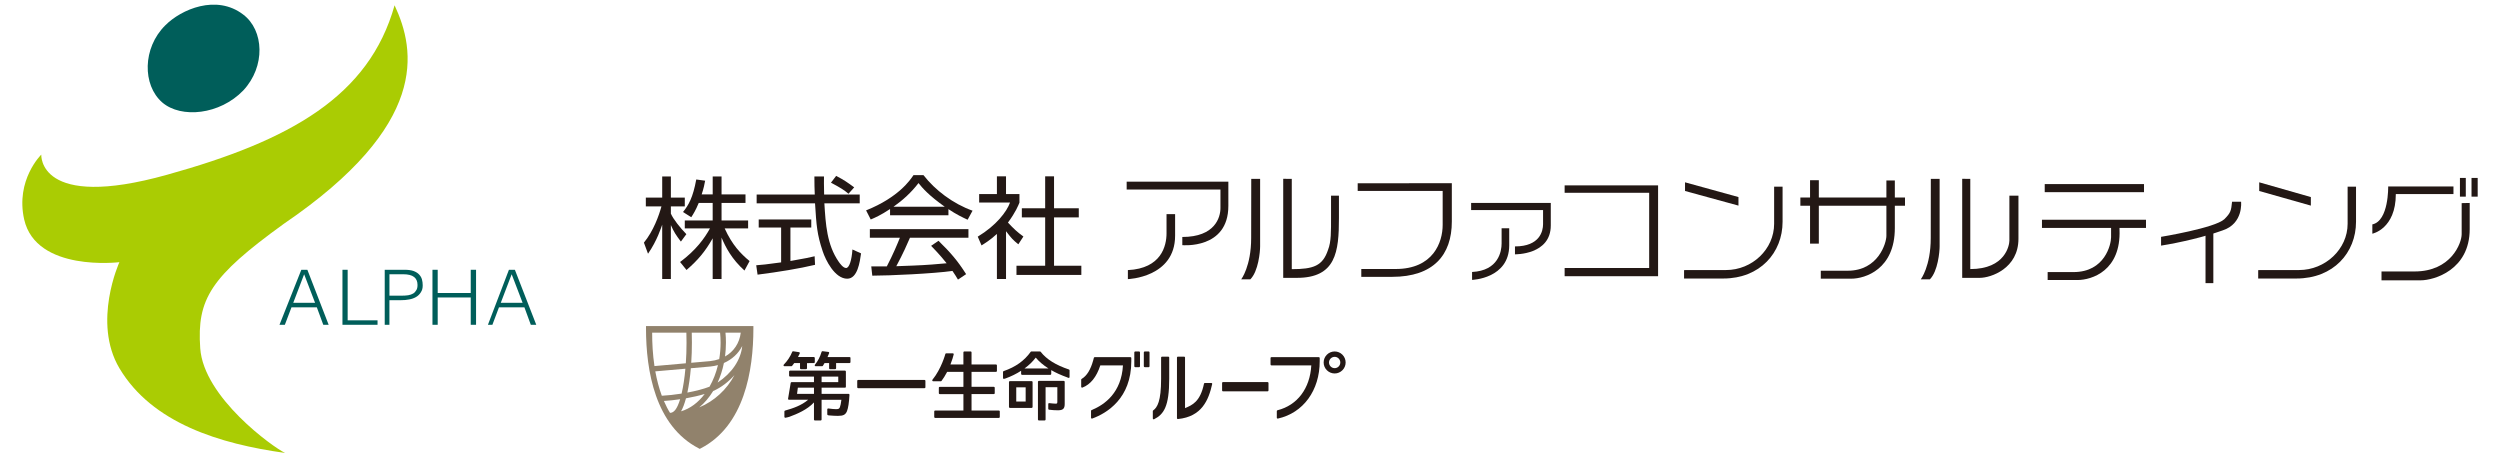 <?xml version="1.0" encoding="utf-8"?>
<!-- Generator: Adobe Illustrator 15.1.0, SVG Export Plug-In . SVG Version: 6.00 Build 0)  -->
<!DOCTYPE svg PUBLIC "-//W3C//DTD SVG 1.1//EN" "http://www.w3.org/Graphics/SVG/1.1/DTD/svg11.dtd">
<svg version="1.1" id="レイヤー_1" xmlns="http://www.w3.org/2000/svg" xmlns:xlink="http://www.w3.org/1999/xlink" x="0px"
	 y="0px" width="224px" height="41px" viewBox="0 0 224 41" enable-background="new 0 0 224 41" xml:space="preserve">
<g>
	<g>
		<g>
			<g>
				<path fill="#AACC03" d="M3.698,13.854c0,0-0.307,5.042,11.274,1.804c11.032-3.063,18.094-7.024,20.383-15.184
					c1.898,4.062,3.117,10.702-9.935,19.587c-6.558,4.744-7.787,6.728-7.479,11.141c0.302,4.413,6.533,8.877,7.602,9.382
					c-5.83-0.81-11.908-2.654-14.845-7.593c-2.448-4.131,0-9.5,0-9.5s-7.448,0.914-8.533-3.83
					C1.373,16.115,3.698,13.854,3.698,13.854z"/>
				<path fill="#005E5A" d="M21.792,8.109c-2.091,2.172-5.551,2.531-7.253,1.071c-1.792-1.558-1.769-4.884,0.258-6.897
					c1.445-1.462,4.602-2.81,6.988-0.984C23.662,2.705,23.811,5.954,21.792,8.109z"/>
				<g>
					<path fill="#005E5A" d="M25.042,29.101l1.957-4.929h0.541l1.908,4.929h-0.482l-0.578-1.565h-2.271l-0.594,1.565H25.042z
						 M26.275,27.133h1.956l-0.98-2.56L26.275,27.133z"/>
					<path fill="#005E5A" d="M30.684,29.101v-4.929h0.466v4.529h2.677v0.4H30.684z"/>
					<path fill="#005E5A" d="M34.471,29.101v-4.929h1.776c0.322,0,0.592,0.034,0.804,0.108c0.21,0.08,0.377,0.181,0.496,0.309
						c0.126,0.129,0.212,0.28,0.26,0.447c0.048,0.172,0.068,0.348,0.068,0.529c0,0.279-0.053,0.446-0.167,0.625
						c-0.111,0.182-0.26,0.325-0.437,0.426c-0.182,0.105-0.392,0.178-0.621,0.216c-0.228,0.048-0.462,0.063-0.689,0.063h-1.069
						v2.206H34.471z M35.974,26.493c0.222,0,0.419-0.014,0.598-0.038c0.174-0.028,0.326-0.082,0.45-0.157
						c0.124-0.075,0.217-0.184,0.286-0.31c0.065-0.102,0.101-0.245,0.101-0.458c0-0.313-0.101-0.552-0.31-0.712
						c-0.205-0.164-0.535-0.245-0.982-0.245h-1.223v1.92H35.974z"/>
					<path fill="#005E5A" d="M38.749,29.101v-4.929h0.469v2.081h2.96v-2.081h0.477v4.929h-0.477v-2.448h-2.96v2.448H38.749z"/>
					<path fill="#005E5A" d="M43.718,29.101l1.882-4.929h0.533l1.916,4.929H47.56l-0.573-1.565h-2.279l-0.59,1.565H43.718z
						 M44.869,27.133h1.957l-0.98-2.56L44.869,27.133z"/>
				</g>
			</g>
			<g>
				<g>
					<path fill="#231815" d="M100.949,16.274v0.708h8.403c0,0,0,1.091,0,1.66c0,0.831-0.48,2.591-3.417,2.591
						c0,0.614,0,0.733,0,0.733s4.125,0.391,4.125-3.513c0-1.66,0-2.178,0-2.178H100.949z"/>
					<path fill="#231815" d="M104.521,19.185c0,0,0,1.2,0,1.725c0,1.112-0.46,3.147-3.463,3.291c0,0.652,0,0.807,0,0.807
						s4.232-0.132,4.232-3.895c0-1.148,0-1.928,0-1.928H104.521z"/>
				</g>
				<g>
					<path fill="#231815" d="M131.813,18.181v0.641h6.445c0,0,0,0.812,0,1.266c0,0.593-0.272,1.991-2.517,1.991
						c0,0.51,0,0.708,0,0.708s3.209,0.064,3.209-2.584c0-1.29,0-2.021,0-2.021H131.813z"/>
					<path fill="#231815" d="M134.544,20.451c0,0,0,0.995,0,1.367c0,0.701-0.285,2.433-2.646,2.552c0,0.508,0,0.708,0,0.708
						s3.328-0.106,3.328-3.099c0-0.911,0-1.528,0-1.528H134.544z"/>
				</g>
				<g>
					<path fill="#231815" d="M112.112,16.028h0.795c0,0,0,5.567,0,6.044c0,0.477-0.155,2.242-0.88,2.958c-0.505,0-0.815,0-0.815,0
						s0.893-1.164,0.893-3.706C112.104,18.805,112.112,16.028,112.112,16.028z"/>
					<path fill="#231815" d="M114.976,16.021v8.875c0,0,0.551,0,1.224,0c3.501,0,3.769-2.325,3.769-5.362c0-1.184,0-2.002,0-2.002
						h-0.708c0,0,0,1.52,0,1.913c0,1.26,0.021,2.218-0.272,2.951c-0.477,1.424-1.291,1.721-3.246,1.721c0-2.818,0-8.088,0-8.088
						L114.976,16.021z"/>
				</g>
				<g>
					<path fill="#231815" d="M173.002,16.028h0.789c0,0,0,5.567,0,6.044c0,0.477-0.155,2.242-0.876,2.958c-0.507,0-0.813,0-0.813,0
						s0.893-1.164,0.893-3.706C172.994,18.805,173.002,16.028,173.002,16.028z"/>
					<path fill="#231815" d="M175.813,16.021v8.875c0,0,0.901,0,1.574,0c0.993,0,3.466-0.837,3.466-3.501c0-2.644,0-3.863,0-3.863
						h-0.812c0,0,0,1.769,0,4.025c0,0.395-0.345,2.552-3.503,2.552c0-2.821,0-8.081,0-8.081L175.813,16.021z"/>
				</g>
				<path fill="#231815" d="M121.649,16.423v0.682h7.614c0,0,0,1.971,0,3.047c0,1.551-0.839,3.95-4.215,3.95
					c-1.777,0-3.076,0-3.076,0v0.703c0,0,2.024,0,2.762,0c3.714,0,5.35-1.977,5.35-4.952c0-3.327,0-3.44,0-3.44L121.649,16.423z"/>
				<polygon fill="#231815" points="140.191,16.61 140.191,17.274 147.766,17.274 147.766,24.013 140.191,24.013 140.191,24.748 
					148.564,24.748 148.564,16.61 				"/>
				<g>
					<polygon fill="#231815" points="150.978,16.335 150.978,17.112 155.766,18.423 155.766,17.657 					"/>
					<path fill="#231815" d="M150.892,24.201v0.754c0,0,2.626,0,3.514,0c3.298,0,5.313-2.322,5.313-5.082c0-2.921,0-3.149,0-3.149
						h-0.757c0,0,0,3.016,0,3.329c0,2.273-1.959,4.143-4.314,4.143C151.597,24.196,150.892,24.201,150.892,24.201z"/>
				</g>
				<g>
					<polygon fill="#231815" points="202.426,16.335 202.426,17.112 207.053,18.423 207.053,17.657 					"/>
					<path fill="#231815" d="M202.334,24.201v0.754c0,0,2.531,0,3.42,0c3.331,0,5.346-2.322,5.346-5.082c0-2.921,0-3.149,0-3.149
						h-0.753c0,0,0,3.016,0,3.329c0,2.273-2.003,4.143-4.352,4.143C203.038,24.196,202.334,24.201,202.334,24.201z"/>
				</g>
				<g>
					<rect x="161.313" y="17.697" fill="#231815" width="9.375" height="0.737"/>
					<rect x="162.181" y="16.147" fill="#231815" width="0.786" height="5.682"/>
					<path fill="#231815" d="M169.021,16.169c0,0,0,4.292,0,4.96c0,0.631-0.715,3.128-3.469,3.128c-2.275,0-2.409,0-2.409,0v0.713
						c0,0,2.139,0,2.729,0c1.257,0,3.905-0.851,3.905-4.532c0-3.604,0-4.27,0-4.27H169.021z"/>
				</g>
				<g>
					<path fill="#231815" d="M189.153,20.161c0,0,0,0.425,0,1.093c0,0.634-0.543,3.124-3.37,3.124c-2.271,0-2.313,0-2.313,0v0.712
						c0,0,2.047,0,2.666,0c1.298,0,3.92-0.838,3.774-4.527c-0.016-0.402,0-0.402,0-0.402H189.153z"/>
					<rect x="183.207" y="16.494" fill="#231815" width="8.896" height="0.724"/>
					<rect x="182.96" y="19.689" fill="#231815" width="9.321" height="0.733"/>
				</g>
				<g>
					<path fill="#231815" d="M199.993,18.075h0.807c0,0,0.228,1.956-1.656,2.57c-1.634,0.587-3.81,1.09-5.513,1.363
						c0-0.546,0-0.788,0-0.788s4.812-0.787,5.673-1.583C199.879,19.057,199.907,18.892,199.993,18.075z"/>
					<rect x="197.615" y="20.712" fill="#231815" width="0.7" height="4.657"/>
				</g>
				<g>
					<path fill="#231815" d="M213.981,16.707c0,0,0.071,3.083-1.419,3.4c0,0.451,0,0.833,0,0.833s2.103-0.426,2.103-3.55
						c3.438,0,5.165,0,5.165,0v-0.684H213.981z"/>
					<path fill="#231815" d="M221.286,18.185l-0.721,0.015c0,0,0,2.266,0,2.785c0,0.793-0.94,3.338-4.221,3.338
						c-3.236,0-2.961,0-2.961,0v0.794c0,0,2.741,0,3.505,0c1.214,0,4.397-0.933,4.397-4.583"/>
					<rect x="220.41" y="15.943" fill="#231815" width="0.525" height="1.676"/>
					<rect x="221.448" y="15.943" fill="#231815" width="0.552" height="1.676"/>
				</g>
				<g>
					<path fill="#231815" d="M61.008,21.646c-0.446-0.585-0.635-0.878-0.898-1.479v4.833h-0.777v-4.867
						c-0.091,0.245-0.453,1.425-1.271,2.601l-0.368-0.994c0.854-1.034,1.358-2.457,1.571-3.246h-1.399v-0.786h1.467v-1.894h0.777
						v1.894h1.247v0.786H60.11v0.646c0.206,0.486,0.844,1.287,1.388,1.841L61.008,21.646z M64.649,24.999h-0.793v-3.645
						c-0.658,1.159-1.301,1.938-2.344,2.837l-0.578-0.716c1.411-1.044,2.193-2.121,2.679-3.01h-2.256v-0.71h2.499v-1.57h-1.25
						c-0.283,0.681-0.48,0.984-0.669,1.277l-0.74-0.465c0.505-0.619,0.892-1.303,1.188-2.915l0.796,0.108
						c-0.063,0.327-0.115,0.637-0.311,1.229h0.988v-1.607h0.793v1.607h2.146v0.765h-2.146v1.57h2.38v0.71h-2.1
						c0.676,1.483,1.412,2.246,2.232,2.93l-0.458,0.846c-1.132-1.017-1.683-2.07-2.054-2.953V24.999z"/>
					<path fill="#231815" d="M73.028,23.728c-1.397,0.334-3.223,0.636-5.15,0.881l-0.121-0.841c0.425-0.029,0.959-0.079,2.232-0.259
						v-3.124H67.98v-0.719h4.71v0.719h-1.868v2.999c1.359-0.237,1.791-0.328,2.169-0.423L73.028,23.728z M73.83,15.813
						c-0.008,0.341-0.008,0.746,0.012,1.615h3.189v0.789h-3.167c0.115,1.871,0.226,3.707,1.282,5.232
						c0.113,0.161,0.396,0.564,0.666,0.564c0.276,0,0.503-0.688,0.566-1.66l0.773,0.351c-0.109,0.766-0.309,2.268-1.239,2.268
						c-1.115,0-1.944-1.678-2.198-2.458c-0.509-1.515-0.562-2.315-0.687-4.296h-5.231v-0.789h5.207
						c-0.022-0.469-0.033-1.024-0.033-1.615H73.83z M76.024,17.36c-0.38-0.333-0.782-0.573-1.57-0.992l0.467-0.609
						c0.732,0.383,1.032,0.598,1.615,1.028L76.024,17.36z"/>
					<path fill="#231815" d="M84.979,19.289h-5.23v-0.56c-0.833,0.553-1.384,0.794-1.732,0.937l-0.415-0.816
						c2.94-1.176,3.975-2.754,4.247-3.158h0.895c1.045,1.347,2.65,2.563,4.397,3.186l-0.442,0.81
						c-0.445-0.206-1.003-0.47-1.719-0.949V19.289z M84.089,21.575c1.079,1.056,1.696,1.763,2.476,2.989l-0.731,0.488
						c-0.16-0.275-0.282-0.465-0.494-0.776c-1.684,0.24-5.668,0.424-7.183,0.424l-0.092-0.833h1.395
						c0.566-1.083,0.953-2.021,1.17-2.564h-2.691V20.53h8.833v0.771h-5.239c-0.222,0.516-0.601,1.39-1.225,2.551
						c0.255-0.013,1.286-0.042,1.499-0.056c1.229-0.046,2.264-0.137,3.011-0.207c-0.101-0.131-0.606-0.765-1.39-1.563L84.089,21.575
						z M84.653,18.526c-1.417-1.003-2.004-1.676-2.356-2.123c-0.635,0.835-1.418,1.544-2.242,2.123H84.653z"/>
					<path fill="#231815" d="M90.139,24.999h-0.816V20.96c-0.637,0.584-1.096,0.847-1.378,1.029l-0.339-0.785
						c1.667-1.006,2.603-2.244,2.893-3.058h-2.767V17.39h1.591v-1.589h0.816v1.589h1.204v0.766
						c-0.101,0.242-0.344,0.866-1.031,1.785c0.512,0.547,0.826,0.848,1.385,1.25l-0.454,0.698c-0.488-0.396-0.6-0.517-1.103-1.172
						V24.999z M94.442,15.801v2.859h2.217v0.821h-2.217v4.33h2.446v0.823h-5.812v-0.823h2.571v-4.33h-2.09V18.66h2.09v-2.859H94.442
						z"/>
				</g>
			</g>
		</g>
	</g>
	<g>
		<g>
			<path fill="#91826C" d="M57.882,29.218v0.21c0,3.783,0.821,8.722,4.718,10.74l0.097,0.052l0.098-0.052
				c3.898-2.019,4.709-6.958,4.709-10.74v-0.21H57.882z M61.023,36.854c0.162-0.288,0.312-0.678,0.44-1.165l0.011-0.002
				c0.586-0.104,1.155-0.232,1.666-0.387C62.561,36.068,61.832,36.616,61.023,36.854z M61.899,32.994l1.771-0.157
				c0.231-0.025,0.452-0.067,0.659-0.125c-0.169,0.708-0.427,1.363-0.755,1.936c-0.545,0.209-1.25,0.391-1.986,0.527
				C61.725,34.53,61.832,33.795,61.899,32.994z M64.299,34.279c0.245-0.542,0.439-1.128,0.563-1.754
				c0.728-0.321,1.299-0.848,1.642-1.521C66.382,32.234,65.58,33.431,64.299,34.279z M62.649,36.503
				c0.474-0.391,0.895-0.887,1.249-1.467c0.714-0.308,1.401-0.844,1.91-1.427C65.125,34.902,64.007,35.938,62.649,36.503z
				 M65.044,30.698c0-0.305-0.012-0.602-0.042-0.893h1.371c-0.116,0.938-0.621,1.693-1.409,2.137
				C65.014,31.541,65.044,31.123,65.044,30.698z M63.622,32.356l-1.688,0.149c0.041-0.58,0.061-1.188,0.061-1.808
				c0-0.301-0.005-0.602-0.013-0.893h2.537c0.03,0.291,0.046,0.588,0.046,0.893c0,0.509-0.043,1.003-0.123,1.477
				C64.187,32.263,63.914,32.326,63.622,32.356z M58.433,29.806h3.066c0.01,0.291,0.014,0.592,0.014,0.893
				c0,0.638-0.021,1.26-0.063,1.852l-2.811,0.249C58.485,31.772,58.433,30.746,58.433,29.806z M58.715,33.274l2.696-0.237
				c-0.074,0.823-0.187,1.582-0.337,2.221c0,0.004,0,0.006-0.001,0.008c-0.625,0.1-1.24,0.163-1.775,0.193
				C59.04,34.754,58.851,34.021,58.715,33.274z M60.035,36.993c-0.17-0.262-0.392-0.695-0.55-1.067
				c0.453-0.027,0.946-0.079,1.455-0.155C60.657,36.685,60.373,36.987,60.035,36.993z"/>
		</g>
		<g>
			<g>
				<path fill="#231815" d="M118.166,32h-4.248c-0.042,0-0.078,0.032-0.078,0.082v0.575c0,0.046,0.036,0.083,0.078,0.083h3.575
					c-0.118,2.068-1.252,3.572-3.029,4.018c-0.036,0.008-0.062,0.041-0.062,0.077v0.59c0,0.025,0.012,0.05,0.029,0.062
					c0.013,0.013,0.032,0.021,0.05,0.021c0.009,0,0.015-0.004,0.019-0.004c2.273-0.505,3.746-2.522,3.746-5.134v-0.286
					C118.246,32.033,118.21,32,118.166,32z"/>
				<path fill="#231815" d="M119.587,31.491c-0.546,0-0.988,0.443-0.988,0.988c0,0.54,0.442,0.984,0.988,0.984
					c0.54,0,0.982-0.444,0.982-0.984C120.569,31.934,120.127,31.491,119.587,31.491z M119.587,32.987
					c-0.281,0-0.508-0.23-0.508-0.508c0-0.279,0.227-0.507,0.508-0.507c0.277,0,0.504,0.228,0.504,0.507
					C120.091,32.757,119.864,32.987,119.587,32.987z"/>
				<path fill="#231815" d="M102.063,31.491h-0.349c-0.044,0-0.08,0.039-0.08,0.081v1.247c0,0.042,0.036,0.08,0.08,0.08h0.349
					c0.046,0,0.08-0.038,0.08-0.08v-1.247C102.144,31.529,102.109,31.491,102.063,31.491z"/>
				<path fill="#231815" d="M102.918,31.491h-0.351c-0.042,0-0.081,0.039-0.081,0.081v1.247c0,0.042,0.039,0.08,0.081,0.08h0.351
					c0.046,0,0.08-0.038,0.08-0.08v-1.247C102.998,31.529,102.964,31.491,102.918,31.491z"/>
				<path fill="#231815" d="M101.286,32H98.09c-0.033,0-0.069,0.023-0.079,0.057l-0.056,0.215c-0.235,0.854-0.574,1.404-1.034,1.674
					c-0.024,0.015-0.046,0.04-0.046,0.069v0.638c0,0.027,0.018,0.052,0.039,0.067c0.019,0.016,0.049,0.02,0.072,0.008
					c0.724-0.28,1.262-0.946,1.602-1.988h2.029l0,0c-0.14,2.422-1.603,3.512-2.81,4.002c-0.03,0.014-0.05,0.044-0.05,0.077v0.607
					c0,0.029,0.012,0.052,0.033,0.067c0.015,0.009,0.028,0.013,0.048,0.013c0.01,0,0.017,0,0.028-0.004
					c1.305-0.48,3.499-1.789,3.499-5.134v-0.286C101.366,32.033,101.332,32,101.286,32z"/>
				<path fill="#231815" d="M113.579,34.233h-4.001c-0.046,0-0.078,0.038-0.078,0.079v0.672c0,0.046,0.032,0.08,0.078,0.08h4.001
					c0.044,0,0.078-0.034,0.078-0.08v-0.672C113.657,34.271,113.623,34.233,113.579,34.233z"/>
				<path fill="#231815" d="M82.837,34.04h-5.952c-0.041,0-0.077,0.036-0.077,0.083v0.58c0,0.044,0.036,0.079,0.077,0.079h5.952
					c0.045,0,0.08-0.035,0.08-0.079v-0.58C82.917,34.076,82.882,34.04,82.837,34.04z"/>
				<path fill="#231815" d="M70.972,32.782c0.076-0.092,0.142-0.172,0.192-0.251h0.517V33c0,0.042,0.036,0.079,0.078,0.079h0.467
					c0.045,0,0.082-0.037,0.082-0.079v-0.465l0.619-0.004c0.044,0,0.079-0.036,0.079-0.079v-0.381c0-0.044-0.035-0.081-0.079-0.081
					h-1.425l0.025-0.057c0.047-0.09,0.087-0.167,0.133-0.271c0.009-0.019,0.006-0.046-0.007-0.067
					c-0.012-0.021-0.034-0.038-0.058-0.042l-0.527-0.079c-0.033-0.006-0.072,0.014-0.083,0.048
					c-0.158,0.402-0.437,0.824-0.762,1.155c-0.021,0.019-0.027,0.054-0.014,0.086c0.011,0.03,0.04,0.048,0.073,0.048h0.628
					C70.936,32.813,70.956,32.803,70.972,32.782z"/>
				<path fill="#231815" d="M76.126,31.991h-1.979c0.056-0.121,0.087-0.21,0.143-0.351c0.008-0.027,0.005-0.051-0.006-0.073
					c-0.014-0.021-0.038-0.032-0.061-0.034l-0.522-0.067c-0.038-0.003-0.073,0.02-0.087,0.058c-0.125,0.433-0.332,0.831-0.599,1.159
					c-0.019,0.023-0.021,0.058-0.009,0.086c0.011,0.026,0.043,0.044,0.073,0.044h0.586c0.024,0,0.048-0.014,0.065-0.037
					c0.037-0.057,0.095-0.146,0.149-0.245h0.409V33c0,0.042,0.034,0.079,0.079,0.079h0.467c0.045,0,0.081-0.037,0.081-0.079v-0.469
					h1.209c0.039,0,0.079-0.036,0.079-0.079v-0.381C76.206,32.027,76.166,31.991,76.126,31.991z"/>
				<path fill="#231815" d="M76.035,35.291h-2.42v-0.553h2.104c0.042,0,0.072-0.035,0.072-0.081v-1.368
					c0-0.046-0.03-0.08-0.072-0.08h-4.935c-0.043,0-0.081,0.034-0.081,0.08v0.374c0,0.044,0.038,0.079,0.081,0.079h2.148v0.498
					h-2.007c-0.039,0-0.072,0.027-0.079,0.065l-0.235,1.421c-0.006,0.023,0.003,0.044,0.018,0.063
					c0.017,0.017,0.039,0.029,0.063,0.029h1.719c-0.593,0.509-1.347,0.766-2.068,0.969c-0.034,0.01-0.061,0.042-0.061,0.079v0.484
					c0,0.023,0.014,0.048,0.032,0.062c0.016,0.015,0.04,0.023,0.064,0.017c0.087-0.017,0.221-0.042,0.341-0.08
					c0.711-0.261,1.608-0.64,2.213-1.291v1.536c0,0.044,0.036,0.08,0.076,0.08h0.531c0.042,0,0.076-0.036,0.076-0.08v-1.775h1.775
					c-0.043,0.333-0.081,0.526-0.129,0.644c-0.049,0.155-0.123,0.197-0.344,0.197c-0.165,0-0.388-0.02-0.699-0.062
					c-0.022-0.002-0.045,0.002-0.063,0.017c-0.016,0.018-0.03,0.041-0.03,0.062v0.448c0,0.038,0.03,0.073,0.067,0.078
					c0.02,0.008,0.046,0.012,0.078,0.016c0.302,0.027,0.604,0.042,0.807,0.042c0.487,0,0.684-0.104,0.816-0.427
					c0.11-0.289,0.181-0.754,0.222-1.459c0-0.019-0.01-0.041-0.023-0.062C76.08,35.298,76.056,35.291,76.035,35.291z M73.615,33.741
					h1.493v0.498h-1.493V33.741z M72.933,35.291h-1.517l0.071-0.553h1.446V35.291z"/>
				<path fill="#231815" d="M89.501,36.781H87.05V35.31h2.003c0.042,0,0.076-0.036,0.076-0.078v-0.492
					c0-0.044-0.033-0.081-0.076-0.081H87.05V33.32h2.198c0.041,0,0.077-0.036,0.077-0.081v-0.503c0-0.044-0.036-0.079-0.077-0.079
					H87.05v-1.086c0-0.042-0.031-0.081-0.079-0.081h-0.569c-0.046,0-0.081,0.039-0.081,0.081v1.086H85.16
					c0.161-0.402,0.252-0.735,0.291-0.902c0.009-0.023,0-0.048-0.014-0.067c-0.012-0.019-0.04-0.028-0.063-0.028h-0.596
					c-0.036,0-0.066,0.021-0.075,0.057c-0.002,0.014-0.358,1.331-1.159,2.312c-0.017,0.023-0.023,0.056-0.007,0.083
					c0.012,0.031,0.043,0.05,0.073,0.05h0.688c0.023,0,0.048-0.013,0.063-0.033c0.176-0.239,0.343-0.501,0.502-0.808h1.459v1.339
					h-2.124c-0.047,0-0.079,0.036-0.079,0.081v0.492c0,0.042,0.032,0.078,0.079,0.078h2.124v1.471h-2.539
					c-0.041,0-0.076,0.036-0.076,0.076v0.508c0,0.042,0.035,0.081,0.076,0.081h5.718c0.044,0,0.08-0.039,0.08-0.081v-0.508
					C89.581,36.817,89.545,36.781,89.501,36.781z"/>
				<path fill="#231815" d="M95.319,34.128h-2.24c-0.042,0-0.079,0.035-0.079,0.077v3.388c0,0.044,0.037,0.08,0.079,0.08h0.526
					c0.044,0,0.079-0.036,0.079-0.08v-2.898h1.053v1.306c0,0.144-0.036,0.167-0.136,0.167c-0.126,0-0.353-0.019-0.588-0.048
					c-0.025-0.003-0.048,0.006-0.062,0.02c-0.017,0.015-0.027,0.036-0.027,0.063v0.429c0,0.04,0.029,0.075,0.071,0.078l0.046,0.004
					c0.228,0.029,0.459,0.048,0.745,0.048c0.46,0,0.611-0.146,0.611-0.57v-1.986C95.398,34.163,95.366,34.128,95.319,34.128z"/>
				<path fill="#231815" d="M92.443,34.147h-1.958c-0.044,0-0.081,0.034-0.081,0.078v2.243c0,0.041,0.037,0.081,0.081,0.081h1.958
					c0.04,0,0.077-0.04,0.077-0.081v-2.243C92.52,34.182,92.483,34.147,92.443,34.147z M91.899,35.98h-0.843v-1.277h0.843V35.98z"/>
				<path fill="#231815" d="M95.778,33.107c-1.2-0.406-2.002-0.912-2.535-1.586c-0.017-0.017-0.04-0.031-0.061-0.031h-0.768
					c-0.025,0-0.053,0.014-0.063,0.033c-0.577,0.804-1.349,1.356-2.427,1.729c-0.032,0.01-0.054,0.042-0.054,0.077v0.538
					c0,0.025,0.01,0.048,0.033,0.067c0.014,0.01,0.029,0.014,0.046,0.014c0.01,0,0.015-0.002,0.015-0.002l0.121-0.033
					c0.498-0.18,1-0.425,1.407-0.693v0.288c0,0.044,0.033,0.078,0.082,0.078h2.538c0.044,0,0.079-0.034,0.079-0.078v-0.343
					c0.4,0.232,0.898,0.456,1.421,0.644l0.113,0.048c0.021,0.01,0.052,0.004,0.072-0.009c0.025-0.014,0.036-0.039,0.036-0.065
					v-0.597C95.833,33.151,95.811,33.119,95.778,33.107z M91.796,33.014L91.796,33.014c0.403-0.295,0.724-0.602,1.005-0.973
					c0.301,0.353,0.649,0.655,1.142,0.973H91.796z"/>
			</g>
			<path fill="#231815" d="M108.534,34.316h-0.582c-0.032,0-0.07,0.023-0.074,0.063c-0.337,1.622-1.06,1.923-1.699,2.187l0,0v-4.537
				c0-0.041-0.034-0.073-0.08-0.073h-0.565c-0.04,0-0.078,0.032-0.078,0.073v5.439c0,0.021,0.008,0.044,0.024,0.057
				c0.016,0.014,0.035,0.021,0.054,0.021h0.008c2.144-0.214,2.75-1.706,3.07-3.137c0.004-0.021,0-0.046-0.016-0.067
				C108.58,34.325,108.56,34.316,108.534,34.316"/>
			<path fill="#231815" d="M104.684,31.957h-0.567c-0.046,0-0.082,0.032-0.082,0.073v1.907c0,2.03-0.341,2.563-0.709,2.836
				c-0.024,0.017-0.034,0.04-0.034,0.065v0.655c0,0.028,0.016,0.053,0.038,0.069c0.012,0.007,0.027,0.011,0.042,0.011
				c0.008,0,0.023-0.004,0.033-0.009c0.879-0.446,1.357-1.155,1.357-3.627v-1.907C104.762,31.989,104.724,31.957,104.684,31.957"/>
		</g>
	</g>
</g>
</svg>
